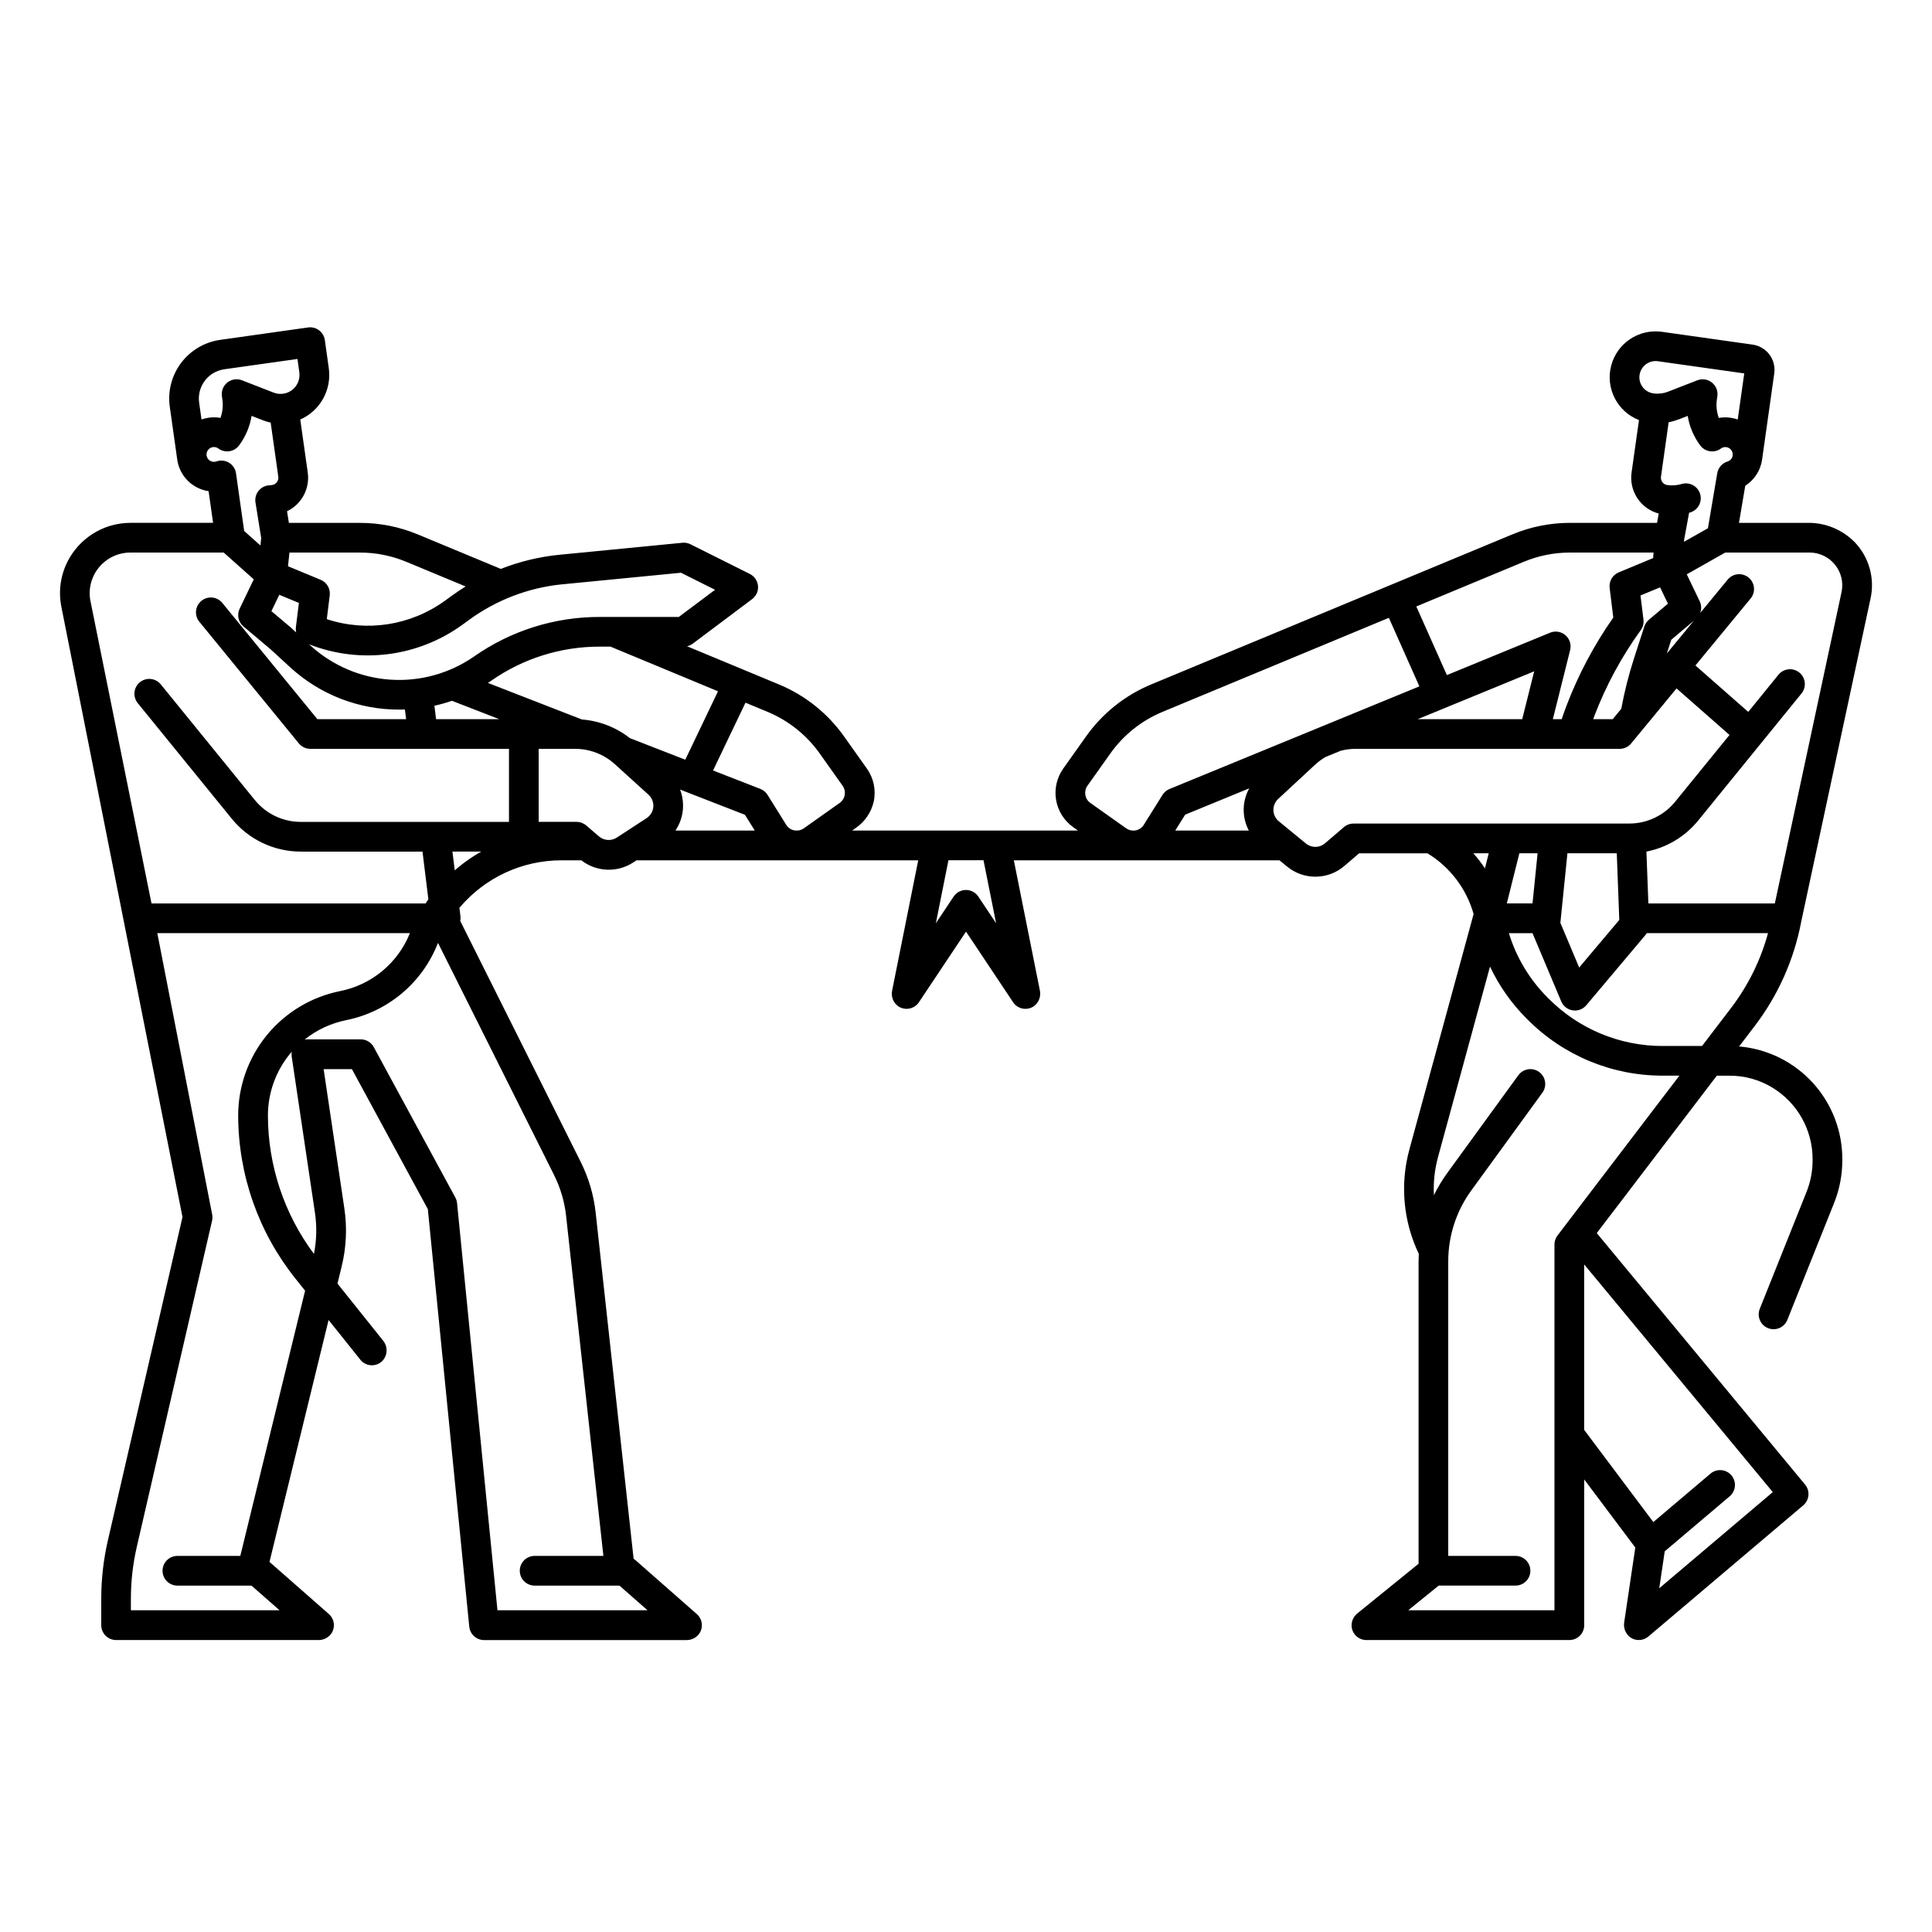 <?xml version="1.0" encoding="UTF-8"?>
<!-- The Best Svg Icon site in the world: iconSvg.co, Visit us! https://iconsvg.co -->
<svg fill="#000000" width="800px" height="800px" version="1.1" viewBox="144 144 512 512" xmlns="http://www.w3.org/2000/svg">
 <path d="m621.29 388.48c0.031-0.098 18.434-85.918 18.434-85.918v0.004c1.141-5.281-0.379-10.789-4.066-14.738-3.281-3.422-7.836-5.328-12.578-5.266h-18.234l1.668-9.84c2.426-1.543 4.055-4.074 4.461-6.918 0.008-0.051 0.012-0.105 0.02-0.16l3.203-22.695c0.25-1.773-0.215-3.574-1.293-5.004-1.078-1.43-2.68-2.375-4.453-2.621l-23.988-3.387c-6.121-0.871-11.922 2.984-13.484 8.965s1.605 12.184 7.367 14.422l-1.969 13.922h0.004c-0.688 4.918 2.402 9.574 7.203 10.855l-0.453 2.461h-23.004c-5.262-0.008-10.477 1.031-15.336 3.055l-95.727 39.766h0.004c-6.934 2.879-12.914 7.656-17.258 13.785l-6.043 8.512h0.004c-1.711 2.41-2.394 5.402-1.898 8.316s2.129 5.512 4.543 7.219l1.258 0.891h-59.852l0.965-0.684h0.004c2.398-1.645 4.09-4.129 4.746-6.961 0.66-3.051 0.004-6.242-1.809-8.781l-6.039-8.512c-4.344-6.129-10.324-10.906-17.258-13.785l-24.359-10.117v-0.004c0.543-0.117 1.059-0.348 1.504-0.68l15.637-11.727c0.781-0.562 1.34-1.379 1.574-2.309 0.43-1.781-0.426-3.621-2.066-4.441l-15.742-7.871v-0.004c-0.664-0.328-1.406-0.465-2.144-0.391l-32.539 3.176c-5.34 0.523-10.582 1.785-15.574 3.75l-22.012-9.145h-0.004c-4.859-2.019-10.07-3.059-15.332-3.051h-18.816l-0.492-3.078c3.867-1.855 6.09-6.004 5.492-10.25l-1.988-14.062c5.281-2.336 8.367-7.894 7.559-13.609l-1.043-7.438c-0.145-1.035-0.695-1.969-1.531-2.598-0.832-0.629-1.883-0.902-2.918-0.754l-23.281 3.285h0.004c-4.125 0.582-7.852 2.777-10.359 6.102-2.504 3.328-3.59 7.516-3.008 11.641 0 0 1.969 13.969 1.98 14.008h-0.004c0.617 4.316 3.996 7.711 8.309 8.348l1.188 8.395h-21.883c-1.82 0-3.633 0.266-5.379 0.789-0.051 0.016-0.105 0.027-0.156 0.047l-0.105 0.031 0.004-0.004c-3.125 1-5.938 2.797-8.156 5.215-0.074 0.078-0.145 0.16-0.211 0.242v0.004c-3.938 4.426-5.519 10.473-4.25 16.262l32.031 161.38-19.766 85.66c-1.172 5.082-1.766 10.277-1.766 15.492v7.012c0 1.043 0.414 2.047 1.152 2.785 0.738 0.734 1.738 1.152 2.785 1.152h53.637c1.297 0.023 2.523-0.566 3.312-1.598 1.211-1.645 0.965-3.945-0.57-5.297l-15.727-13.812 15.66-64.105 8.414 10.516-0.004 0.004c0.66 0.824 1.625 1.352 2.676 1.457 1.051 0.105 2.102-0.215 2.914-0.891 1.641-1.453 1.832-3.945 0.438-5.633l-12.082-15.105 1.113-4.566c1.234-5.027 1.473-10.246 0.707-15.367l-5.492-36.898h7.5l20.117 37.098 10.98 110.66h0.004c0.199 2.012 1.895 3.547 3.918 3.547h53.641-0.004c1.297 0.023 2.527-0.566 3.312-1.594 1.215-1.648 0.965-3.949-0.57-5.301l-16.406-14.414-0.012 0.012c-0.105-0.094-0.215-0.188-0.332-0.273l-10.051-91.664v0.004c-0.512-4.707-1.859-9.285-3.981-13.516l-31.906-63.812c0.082-0.391 0.098-0.793 0.059-1.188l-0.285-2.305c6.711-7.992 16.613-12.602 27.051-12.594h5.262c3.981 3.094 9.484 3.332 13.715 0.59l0.906-0.59h74.656l-6.91 34.508c-0.344 1.578 0.281 3.211 1.594 4.156 0.867 0.598 1.941 0.824 2.977 0.625 1.035-0.199 1.949-0.805 2.531-1.684l12.477-18.703 12.469 18.703v0.004c1.156 1.734 3.461 2.266 5.262 1.215 1.473-0.91 2.207-2.648 1.84-4.336l-6.898-34.488h70.395l2.027 1.66c4.426 3.637 10.824 3.566 15.168-0.164l3.894-3.344h18.137v-0.004c5.957 3.625 10.32 9.371 12.219 16.078l-0.039 0.16-16.973 62.215c-2.523 9.23-1.641 19.059 2.488 27.691-0.035 0.684-0.059 1.367-0.059 2.051v80.074l-16.188 13.133v0.004c-1.102 0.859-1.688 2.231-1.543 3.625 0.242 1.977 1.918 3.461 3.91 3.461h53.781c1.043 0 2.047-0.418 2.785-1.152 0.738-0.738 1.152-1.742 1.152-2.785v-38.629l13.539 18.051-2.938 19.777c-0.281 1.633 0.441 3.273 1.832 4.172 1.445 0.871 3.285 0.719 4.57-0.371l41.039-34.758h0.004c1.641-1.395 1.859-3.852 0.484-5.512l-55.203-66.641 31.809-41.711h3.301c4.051-0.035 8.035 1.07 11.488 3.191 6.586 4.023 10.602 11.191 10.598 18.91v0.285c0.008 2.883-0.539 5.738-1.609 8.418l-12.391 30.984v-0.004c-0.387 0.969-0.375 2.055 0.035 3.012 0.41 0.961 1.188 1.719 2.156 2.106s2.055 0.375 3.012-0.035c0.961-0.41 1.719-1.188 2.106-2.156l12.391-30.98c1.445-3.609 2.18-7.461 2.172-11.344v-0.055c0.07-7.539-2.707-14.824-7.773-20.402-5.07-5.578-12.059-9.035-19.57-9.684l4.191-5.496c6.121-8.051 10.301-17.402 12.219-27.332zm-218.02-6.879v0.004c-0.73-1.098-1.961-1.754-3.273-1.754-1.316 0-2.547 0.656-3.277 1.754l-4.707 7.059 3.336-16.688h9.289l3.336 16.688zm191.8 39.586c-3.555 0-7.086 0-10.398 0.008h-0.035l0.004 0.004c-11.355 0.02-22.242-4.504-30.242-12.562l-0.297-0.297h0.004c-4.758-4.754-8.273-10.609-10.234-17.043h6.258l7.617 18.098c0.535 1.262 1.684 2.156 3.039 2.363 0.195 0.027 0.391 0.043 0.59 0.043 1.16 0 2.262-0.512 3.012-1.402l15.742-18.695c0.105-0.129 0.199-0.266 0.285-0.41h32.129c-1.949 7.144-5.25 13.848-9.727 19.742zm-43.59-51.059-1.348 13.289h-6.809l3.324-13.289zm20.984 0 0.664 17.664-10.629 12.613-4.984-11.844 1.871-18.434zm57.828-76.477v0.004c1.648 2.031 2.285 4.703 1.734 7.262l-17.676 82.508h-33.512l-0.52-13.742h0.004c5.406-1.059 10.273-3.984 13.742-8.266l27.355-33.641c1.371-1.688 1.117-4.164-0.566-5.539-1.688-1.371-4.168-1.113-5.539 0.57l-8.012 9.852-13.996-12.301 14.633-17.754h-0.004c1.383-1.676 1.145-4.156-0.535-5.539-1.676-1.383-4.156-1.145-5.539 0.531l-7.305 8.867c0.395-1.016 0.352-2.152-0.121-3.137l-3.426-7.125 10.203-5.773h22.328c2.625-0.004 5.106 1.184 6.75 3.227zm-50.754 14.562-0.789-6.406 5.191-2.152 2.082 4.328-5.047 4.254v0.008c-0.562 0.473-0.98 1.094-1.207 1.793l-2.715 8.363c-1.422 4.402-2.559 8.891-3.402 13.441l-2.262 2.746h-5.172c0.098-0.254 0.184-0.523 0.281-0.773l-0.004-0.004c3.09-8.109 7.234-15.777 12.324-22.809 0.582-0.805 0.84-1.797 0.719-2.785zm4.637-37.875 2.035-14.438 0.004 0.004c0.922-0.176 1.824-0.438 2.699-0.773l2.344-0.91c0.461 2.832 1.602 5.516 3.316 7.82 1.293 1.742 3.754 2.109 5.496 0.82 0.414-0.309 0.93-0.438 1.434-0.363 1.066 0.152 1.812 1.133 1.668 2.199l-0.008 0.062v0.051-0.004c-0.137 0.711-0.656 1.285-1.344 1.496-1.426 0.438-2.481 1.637-2.727 3.106l-2.473 14.586-6.336 3.586 0.039-0.59 1.309-7.106c0.074-0.02 0.148-0.035 0.223-0.059l0.004 0.004c1.008-0.289 1.863-0.969 2.371-1.887 0.508-0.922 0.625-2.004 0.328-3.012-0.297-1.012-0.984-1.859-1.906-2.356-0.926-0.5-2.012-0.605-3.019-0.301-1.23 0.363-2.523 0.457-3.793 0.273-0.516-0.07-0.98-0.344-1.289-0.758-0.312-0.414-0.449-0.938-0.375-1.449zm2.734 43.199 5.961-5.023-7.144 8.672zm-8.414-70.148c0.16-1.129 0.762-2.148 1.672-2.836 0.914-0.688 2.059-0.984 3.191-0.824l22.887 3.231-1.727 12.211c-0.621-0.219-1.262-0.375-1.91-0.465-1.035-0.148-2.082-0.133-3.109 0.051-0.562-1.551-0.738-3.219-0.508-4.852l0.129-0.887c0.199-1.383-0.352-2.769-1.445-3.641-1.098-0.871-2.57-1.094-3.875-0.59l-7.734 3.004-0.004 0.004c-1.238 0.48-2.582 0.637-3.902 0.457-2.352-0.336-3.992-2.508-3.664-4.863zm-30.688 49.496c3.902-1.625 8.09-2.457 12.316-2.453h22.078l-0.098 1.461-9.133 3.797c-1.633 0.676-2.613 2.359-2.398 4.113l0.965 7.859c-5.082 7.242-9.246 15.086-12.398 23.355-0.441 1.16-0.867 2.363-1.277 3.574h-2.34l4.582-18.32c0.359-1.441-0.121-2.961-1.246-3.934-1.121-0.973-2.695-1.227-4.066-0.664l-27.355 11.234-8.098-18.188zm2.769 29.023-3.172 12.68h-27.691zm-108.12 41.613-9.5-6.734c-1.473-1.043-1.816-3.082-0.773-4.555l6.043-8.512c3.484-4.918 8.289-8.758 13.855-11.07l59.984-24.918 8.086 18.164-66.223 27.199c-0.762 0.312-1.406 0.855-1.844 1.555l-4.973 7.945 0.004-0.004c-0.473 0.766-1.246 1.301-2.129 1.473-0.141 0.023-0.289 0.039-0.434 0.043h-0.445c-0.594-0.039-1.164-0.242-1.652-0.586zm32.602-10.598c-1.918 3.473-1.957 7.676-0.105 11.18h-19.5l2.633-4.211zm-113.8-9.203 6.039 8.512h0.004c0.5 0.707 0.699 1.586 0.555 2.441-0.145 0.852-0.625 1.613-1.332 2.117l-9.512 6.734c-0.484 0.34-1.055 0.543-1.648 0.578 0 0-0.727-0.012-0.875-0.043v0.004c-0.883-0.176-1.656-0.711-2.129-1.477l-4.961-7.941c-0.449-0.719-1.121-1.277-1.91-1.582l-12.523-4.875 8.598-17.969 5.84 2.426c5.566 2.316 10.371 6.156 13.855 11.074zm-37.035 9.52 17.195 6.691 2.609 4.176h-21.027c2.164-3.203 2.621-7.266 1.223-10.867zm-64.66-18.652-0.441-3.555v-0.004c1.574-0.348 3.125-0.785 4.648-1.312l12.516 4.867zm38.648 0.086-24.895-9.688c0.27-0.18 0.539-0.352 0.805-0.539h-0.004c8.434-5.926 18.492-9.094 28.797-9.078h2.879l28.488 11.832-8.672 18.129-14.672-5.707c-3.66-2.871-8.09-4.594-12.73-4.953zm-5.156-35.824 31.41-3.066 9.031 4.516-9.602 7.199h-20.98c-11.918-0.02-23.551 3.648-33.305 10.496-6.473 4.484-14.277 6.644-22.133 6.125-7.859-0.52-15.309-3.688-21.137-8.984l-0.414-0.379c13.539 5.297 28.84 3.344 40.613-5.188l1.828-1.332-0.004 0.004c7.246-5.277 15.77-8.52 24.688-9.395zm-41.375-5.961 15.719 6.531c-1.25 0.773-2.477 1.59-3.672 2.461l-1.828 1.332v-0.004c-9.043 6.551-20.684 8.367-31.293 4.875l0.777-6.309c0.219-1.754-0.762-3.441-2.394-4.117l-8.672-3.598 0.398-3.625h18.648c4.227-0.004 8.41 0.828 12.312 2.453zm-29.176 18.73-1.402-1.289c-0.039-0.039-0.082-0.074-0.125-0.109l-5.047-4.258 2.086-4.336 5.191 2.156-0.789 6.402c-0.059 0.477-0.031 0.965 0.086 1.434zm-25.73-60.91c-0.598-4.285 2.387-8.242 6.672-8.844l19.387-2.734 0.492 3.543-0.004-0.004c0.25 1.766-0.453 3.531-1.852 4.637-1.395 1.109-3.277 1.391-4.938 0.746l-8.402-3.269c-1.305-0.508-2.781-0.285-3.875 0.586-1.098 0.871-1.648 2.258-1.449 3.644l0.125 0.863v0.004c0.234 1.637 0.062 3.312-0.504 4.867-1.023-0.18-2.07-0.195-3.102-0.051-0.656 0.094-1.297 0.25-1.918 0.473zm1.977 14.004-0.008-0.047v-0.035l0.004-0.004c-0.105-1.047 0.641-1.992 1.684-2.133 0.508-0.074 1.023 0.055 1.434 0.363 1.746 1.289 4.203 0.922 5.496-0.82 1.715-2.305 2.852-4.984 3.316-7.82l3.016 1.172v0.004c0.664 0.258 1.344 0.457 2.039 0.602l2.023 14.344c0.148 1.062-0.59 2.047-1.652 2.207-0.203 0.031-0.414 0.051-0.621 0.062-1.133 0.031-2.199 0.547-2.922 1.422s-1.035 2.016-0.855 3.137l1.52 9.434-0.215 1.953-4.301-3.836-2.16-15.273v-0.004c-0.164-1.172-0.852-2.207-1.867-2.82-1.016-0.609-2.25-0.73-3.363-0.328-0.117 0.039-0.234 0.066-0.355 0.082-0.512 0.074-1.031-0.059-1.445-0.371-0.414-0.312-0.691-0.773-0.762-1.289zm-28.277 29.371c0.051-0.055 0.098-0.113 0.148-0.172 1.27-1.367 2.867-2.391 4.644-2.969l0.027-0.008 0.117-0.031h-0.004c1.027-0.312 2.094-0.473 3.164-0.469h24.719l7.961 7.098-3.738 7.773c-0.781 1.617-0.363 3.555 1.008 4.711l7.312 6.168 5.172 4.75c7.867 7.184 18.145 11.148 28.797 11.121 0.5 0 1.004-0.012 1.504-0.027l0.316 2.559h-23.516l-25.184-30.801c-1.375-1.684-3.856-1.934-5.539-0.555-1.684 1.375-1.934 3.856-0.555 5.539l26.367 32.238h-0.004c0.75 0.914 1.867 1.445 3.051 1.445h52.645v19.359h-55.148c-4.738 0.008-9.23-2.125-12.215-5.809l-24.91-30.633c-1.371-1.688-3.852-1.941-5.539-0.57-1.684 1.371-1.941 3.852-0.566 5.539l24.91 30.625c4.477 5.527 11.211 8.73 18.32 8.719h32.227l1.559 12.641c-0.258 0.363-0.504 0.73-0.75 1.102h-72.621l-16.137-79.926v-0.004c-0.734-3.352 0.18-6.848 2.457-9.414zm37.211 262.25h-16.672c-2.172 0-3.934 1.762-3.934 3.934 0 2.176 1.762 3.938 3.934 3.938h19.633l7.445 6.535h-39.402v-3.074c0-4.617 0.527-9.223 1.562-13.723l19.953-86.453c0.117-0.52 0.129-1.062 0.035-1.586l-14.551-74.613h66.938v0.008c-3.16 7.898-10.098 13.668-18.438 15.34-7.633 1.52-14.504 5.637-19.438 11.652-4.934 6.019-7.629 13.562-7.625 21.344 0.023 15.695 5.363 30.918 15.156 43.188l2.578 3.223zm19.516-80.031c-7.902-10.594-12.18-23.453-12.199-36.668 0.004-5.961 2.066-11.734 5.836-16.348 0.156-0.188 0.328-0.359 0.492-0.547v0.004c-0.074 0.398-0.086 0.809-0.031 1.215l6.164 41.418c0.543 3.629 0.453 7.328-0.262 10.926zm66.824-10.059 9.879 90.09h-18.219c-2.176 0-3.938 1.762-3.938 3.934 0 2.176 1.762 3.938 3.938 3.938h22.477l7.445 6.535h-39.773l-10.707-107.9c-0.051-0.52-0.207-1.027-0.457-1.488l-21.613-39.852c-0.688-1.266-2.016-2.059-3.457-2.059h-14.414c-0.152 0.008-0.309 0.023-0.461 0.051 3.207-2.562 6.981-4.32 11.004-5.137 10.953-2.191 20.059-9.77 24.207-20.141 0.043-0.109 0.098-0.215 0.145-0.324l30.75 61.5h-0.004c1.703 3.398 2.785 7.074 3.199 10.852zm-29.512-91.59-0.613-4.981h7.652c-1.023 0.578-2.027 1.199-3.012 1.863l-0.004 0.004c-1.398 0.957-2.746 2-4.023 3.117zm38.23-8.992-3.398-2.914v0.004c-0.711-0.609-1.621-0.945-2.559-0.945h-10.027v-19.352h9.633c3.91-0.004 7.684 1.453 10.578 4.086l8.887 8.062c0.902 0.816 1.375 2.012 1.281 3.227-0.098 1.215-0.754 2.316-1.773 2.984l-7.91 5.16c-1.465 0.949-3.383 0.824-4.711-0.309zm199.96-3.41-0.004 0.004c-0.938 0-1.844 0.336-2.559 0.949l-5 4.289v-0.004c-1.449 1.242-3.582 1.266-5.055 0.055l-7.176-5.883v0.004c-0.879-0.723-1.406-1.789-1.438-2.926-0.035-1.137 0.422-2.231 1.258-3.004l9.785-9.078c0.848-0.781 1.777-1.465 2.773-2.043l4.035-1.656c1.273-0.332 2.582-0.5 3.898-0.504h70.023c1.176 0 2.293-0.527 3.039-1.434l12.02-14.582 14.035 12.332-14.383 17.676c-2.984 3.68-7.477 5.816-12.215 5.805zm31.746 7.871h4.082l-1 4.008-0.004 0.004c-0.934-1.406-1.961-2.746-3.082-4.008zm49.27 194.79 1.453-9.797 17.219-14.582v0.004c1.656-1.406 1.863-3.891 0.461-5.551-1.406-1.656-3.891-1.863-5.551-0.457l-15.152 12.832-18.328-24.434v-43.848l49.988 60.348zm-26.961-93.496-0.004 0.008c-0.523 0.684-0.805 1.523-0.805 2.387v96.93l-38.746-0.004 8.059-6.535h20.367c2.172 0 3.934-1.762 3.934-3.938 0-2.172-1.762-3.934-3.934-3.934h-17.828v-78.012c-0.016-6.785 2.133-13.395 6.137-18.875l18.809-25.863v0.004c1.277-1.758 0.891-4.223-0.867-5.5-1.758-1.277-4.219-0.891-5.5 0.867l-18.809 25.863c-1.355 1.867-2.551 3.852-3.57 5.922-0.176-3.398 0.191-6.809 1.09-10.094l13.777-50.484c2.406 5.102 5.676 9.75 9.664 13.738l0.297 0.297v-0.004c9.473 9.543 22.367 14.898 35.812 14.871h0.039c1.426 0 2.891 0 4.383-0.008z"/>
</svg>